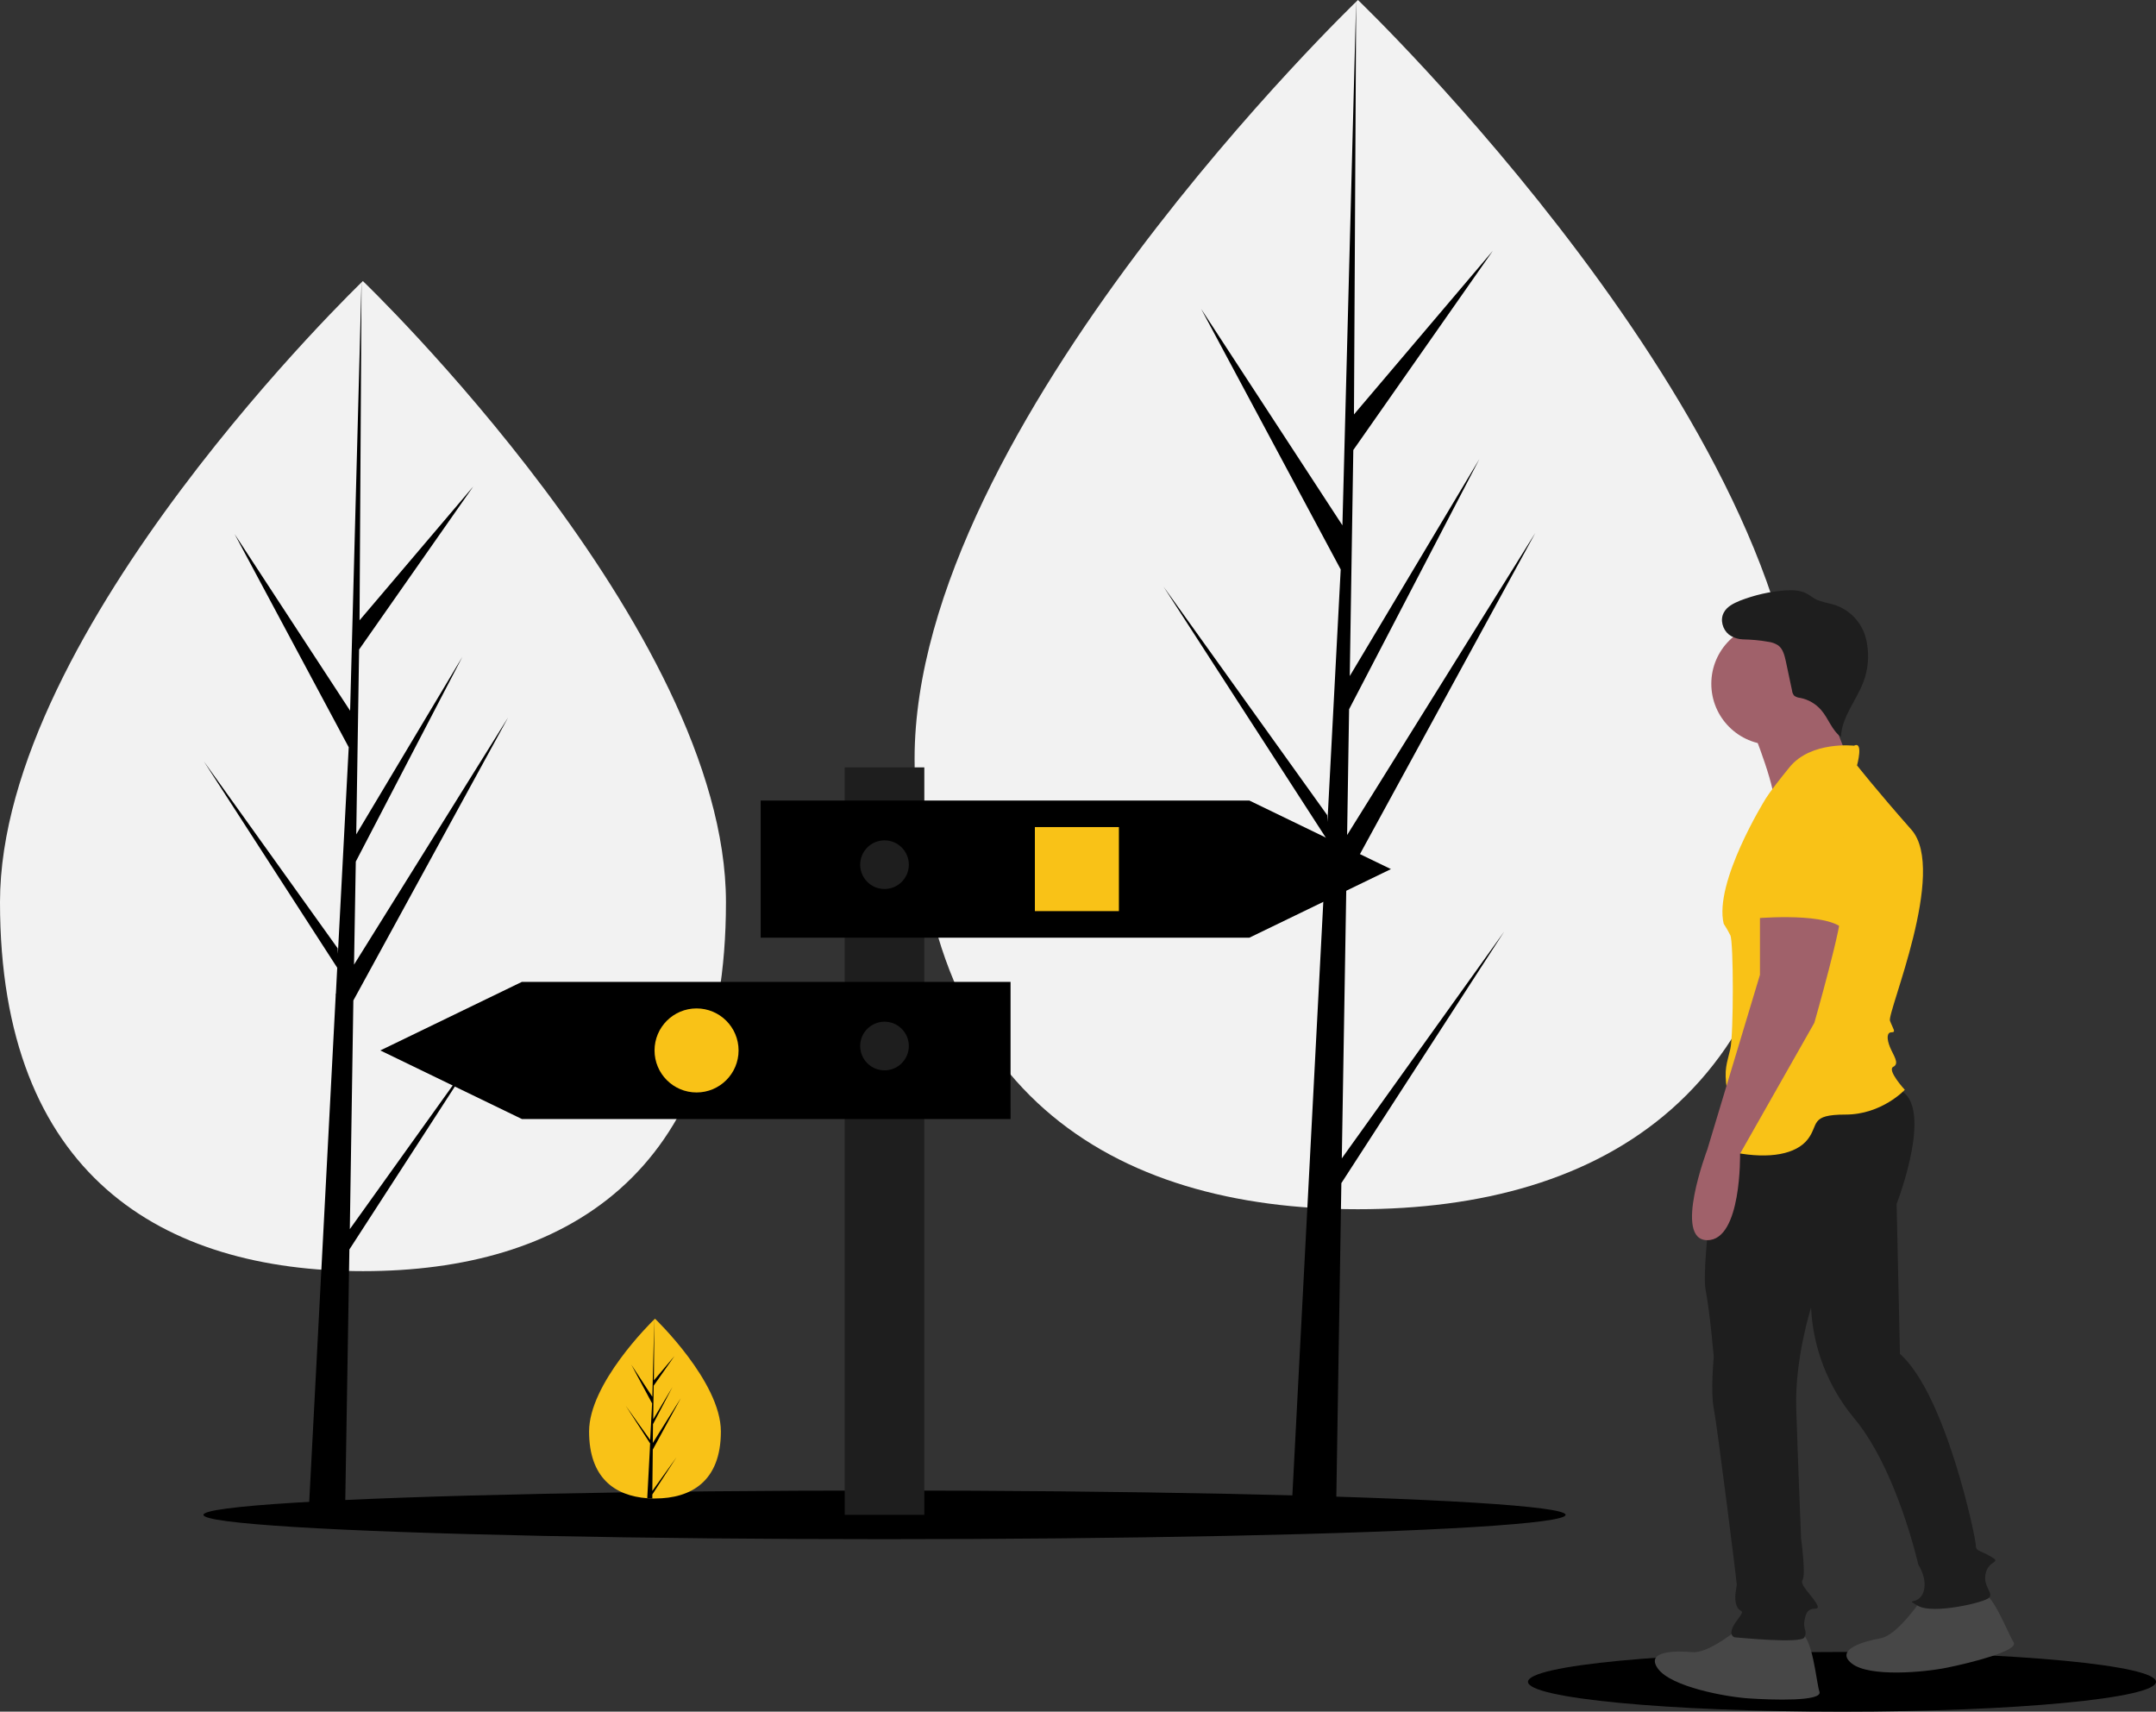 <svg xmlns="http://www.w3.org/2000/svg" xmlns:xlink="http://www.w3.org/1999/xlink" id="ee68b97f-fc10-400d-a2ff-be2b67d80654" x="0px" y="0px" viewBox="0 0 975 774" style="enable-background:new 0 0 975 774;" xml:space="preserve">
<rect x="0" y="0" width="975" height="774" fill="#333333" stroke="none"/>
<style type="text/css">
	.st0{fill:#F2F2F2;}
	.st1{fill:#1E1E1E;}
	.st2{opacity:0.1;enable-background:new    ;}
	.st3{fill:#F9C217;}
	.st4{fill:#474747;}
	.st5{fill:#A0616A;}
</style>
<path class="st0" d="M328.3,408c0,123.6-73.5,166.8-164.1,166.8S0,531.6,0,408s164.1-280.9,164.1-280.9S328.3,284.4,328.3,408z"></path>
<polygon points="158.2,555.8 159.8,452.4 229.8,324.4 160.1,436.2 160.9,389.6 209.1,297 161.1,377.3 161.1,377.3 162.4,293.7   214,220 162.6,280.5 163.5,127.1 158.1,330.2 158.6,321.8 106.1,241.5 157.7,337.9 152.8,431.3 152.7,428.8 92.2,344.3 152.5,437.6   151.9,449.3 151.8,449.5 151.8,450.4 139.4,687.5 156,687.5 158,565 218.2,472 "></polygon>
<path class="st0" d="M814.6,343.1c0,151-89.8,203.7-200.5,203.7s-200.5-52.7-200.5-203.7S614.1,0,614.1,0S814.6,192.1,814.6,343.1z"></path>
<polygon points="606.8,523.8 608.9,397.4 694.3,241 609.2,377.6 610.1,320.7 669,207.6 610.4,305.7 610.4,305.7 612,203.5   675.1,113.4 612.3,187.4 613.3,0 606.8,248.1 607.3,237.9 543.2,139.7 606.3,257.5 600.3,371.7 600.2,368.6 526.2,265.3   599.9,379.3 599.2,393.6 599.1,393.8 599.1,395 584,684.6 604.2,684.6 606.6,535 680.2,421.3 "></polygon>
<ellipse cx="400" cy="685" rx="308" ry="11"></ellipse>
<ellipse cx="833" cy="760.5" rx="142" ry="13.5"></ellipse>
<rect x="382" y="347" class="st1" width="36" height="338"></rect>
<polygon points="565,424 344,424 344,362 565,362 629,393 "></polygon>
<polygon class="st2" points="565,419 344,419 344,424 565,424 629,393 623.8,390.5 "></polygon>
<polygon points="236,506 457,506 457,444 236,444 172,475 "></polygon>
<polygon class="st2" points="177.1,472.5 172,475 236,506 457,506 457,501 236,501 "></polygon>
<rect x="468" y="374" class="st3" width="38" height="38"></rect>
<circle class="st3" cx="315" cy="475" r="19"></circle>
<circle class="st1" cx="400" cy="391" r="11"></circle>
<circle class="st1" cx="400" cy="473" r="11"></circle>
<path class="st3" d="M326,647.3c0,22.5-13.4,30.3-29.8,30.3c-0.4,0-0.8,0-1.1,0c-0.8,0-1.5-0.1-2.3-0.1  c-14.9-1.1-26.4-9.3-26.4-30.2c0-21.6,27.6-48.9,29.7-50.9l0,0c0.1-0.1,0.1-0.1,0.1-0.1S326,624.8,326,647.3z"></path>
<path d="M295,674.2l10.9-15.2L295,675.8l0,1.8c-0.8,0-1.5-0.1-2.3-0.1l1.2-22.5l0-0.2l0,0l0.1-2.1l-11-17l11,15.4l0,0.5l0.9-17  l-9.4-17.5l9.5,14.5l0.9-35.2l0-0.1v0.1l-0.2,27.8l9.3-11l-9.4,13.4l-0.2,15.2l8.7-14.6l-8.8,16.8l-0.1,8.5l12.7-20.3l-12.7,23.3  L295,674.2z"></path>
<path class="st4" d="M787,735.9c0,0-14.2,11.9-21.6,11.2s-21.6-0.7-15.6,7.5c6,8.2,30.6,12.7,41,13.4s33.5,1.5,32-3  c-1.5-4.5-3-25.3-8.9-26.8C807.9,736.6,787,735.9,787,735.9z"></path>
<path class="st4" d="M868.3,724.2c0,0-10.4,15.3-17.8,16.6c-7.4,1.3-21,5.1-13.1,11.4c7.9,6.3,32.8,4,43.1,1.9s32.7-7.6,30.1-11.5  s-9.7-23.6-15.8-23.4S868.3,724.2,868.3,724.2z"></path>
<path class="st1" d="M778.7,505.5c0,0-9.6,65.7-7.4,77.6c2.2,11.9,3.7,30.6,3.7,30.6s-1.5,15.6,0,23.1c1.5,7.5,10.4,78.2,10.4,79.7  s-1.5,6,0,9.7c1.5,3.7,4.5,0.7,0,6.7c-4.5,6-1.5,7.5-0.7,7.5c0.7,0,29.8,3,31.3,0s-0.7-3.7,0-7.5s1.5-4.5,3-5.2  c1.5-0.7,4.5,0.7,2.2-3s-7.5-8.2-6-10.4c1.5-2.2-0.7-18.6-0.7-18.6s-1.5-36.5-2.2-58.9s6.7-45.5,6.7-45.5  c0.9,18.3,7.7,35.8,19.4,49.9c19.4,23.1,29.1,66.3,29.1,66.3s4.5,6.7,2.2,12.7s-8.9,2.2-2.2,6s29.8-1.5,32-3.7  c2.2-2.2-3-5.2-1.5-11.2c1.5-6,7.5-4.5,2.2-7.5c-5.2-3-6.7-2.2-6.7-5.2s-13.4-67.8-34.3-86.4l-1.5-67.8c0,0,18.6-47.7-0.7-52.2  C837.7,487.7,778.7,505.5,778.7,505.5z"></path>
<path class="st5" d="M792.2,329c0,0,12.7,31.3,9.7,35.8c-3,4.5,36.5-14.9,36.5-14.9s-12.7-31.3-12.7-35  C825.8,311.1,792.2,329,792.2,329z"></path>
<circle class="st5" cx="801.5" cy="309.2" r="27.6"></circle>
<path class="st3" d="M838.4,337.2c0,0-19.4-2.2-29.1,9.7c-9.7,11.9-11.2,14.9-11.2,14.9s-23.1,37.3-18.6,55.9c1.1,1.7,2.1,3.4,3,5.2  c1.5,3,1.5,44.7,0,51.4c-1.5,6.7-3,8.9-1.5,18.6c1.5,9.7-11.9,25.3,3.7,28.3c15.6,3,27.6,0.7,32.8-6c5.2-6.7,0.7-11.2,17.1-11.2  s26.8-11.2,26.8-11.2s-8.2-8.9-5.2-10.4s0-5.2-1.5-8.9c-1.5-3.7-1.5-6.7,0.7-6.7c2.2,0,0.7-1.5-0.7-5.2s26.1-67.8,9.7-86.4  c-16.4-18.6-24.6-29.1-24.6-29.1S842.9,334.9,838.4,337.2z"></path>
<path class="st5" d="M795.9,408v32.8l-23.8,79c0,0-15.6,41,0,41c15.6,0,14.8-39.1,14.8-39.1l33.6-59.2c0,0,13.4-46.9,11.9-50.7  C831,408,795.9,408,795.9,408z"></path>
<path class="st3" d="M808.6,359.5c0,0-22.4,8.9-16.4,32.8c6,23.8,0,23.1,0,23.1s30.6-3,40.2,3.7l2.2-8.9  C834.7,410.2,843.6,358.8,808.6,359.5z"></path>
<path class="st1" d="M792.1,288.5c-3.5,1.2-7.4,0.6-10.3-1.6c-2.8-2.3-4-6.6-2.3-9.8c1.4-2.8,4.5-4.3,7.4-5.5  c6.5-2.5,13.3-4.1,20.2-4.6c3.3-0.2,6.8-0.2,9.7,1.3c1.5,0.7,2.7,1.8,4.2,2.6c2.7,1.4,5.7,1.7,8.6,2.6c5.9,1.9,10.7,6.3,13.2,12.1  c0.8,1.9,1.3,3.9,1.6,6c0.9,5.6,0.3,11.4-1.7,16.7c-3.2,8.5-9.8,15.9-10.2,24.9c-4.1-3-5.6-8.3-8.9-12.1c-2.4-2.8-5.8-4.8-9.4-5.5  c-1-0.1-2-0.4-2.8-1c-0.6-0.7-0.9-1.5-1-2.4l-2.8-13.2c-0.6-2.7-1.3-5.6-3.5-7.2c-1.4-0.9-2.9-1.4-4.5-1.6c-3.8-0.7-7.7-1-11.7-1.1"></path>
</svg>